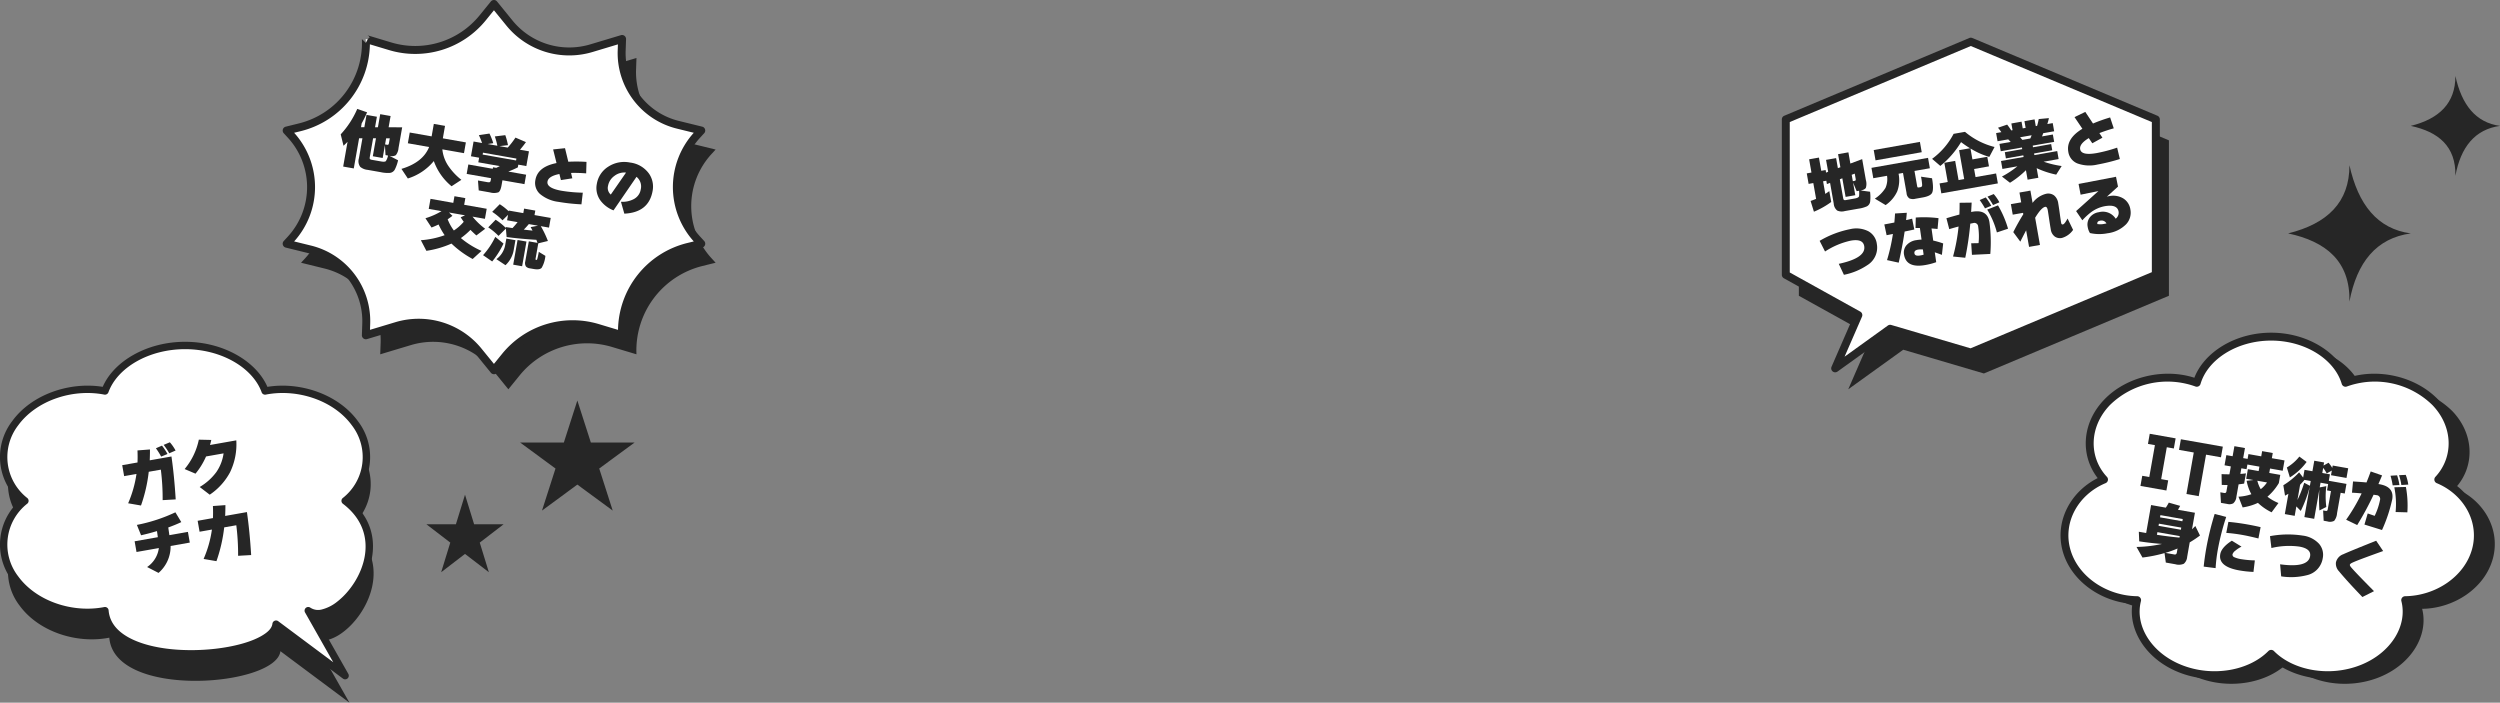 <svg xmlns="http://www.w3.org/2000/svg" width="589.997" height="165.833"><rect width="100%" height="100%" fill="#808080" stroke="none"/><g data-name="グループ 43360"><path data-name="パス 67250" d="m136.253 94.518 3.189 9.924h10.317l-8.345 6.128 3.185 9.929-8.345-6.137-8.345 6.137 3.189-9.929-8.345-6.128h10.312l3.189-9.924Z" fill="#262626" fill-rule="evenodd"/><path data-name="パス 67251" d="m109.741 116.748 2.15 6.985h6.954l-5.624 4.322 2.15 6.985-5.629-4.318-5.624 4.318 2.15-6.985-5.629-4.322h6.954l2.15-6.985Z" fill="#262626" fill-rule="evenodd"/><g data-name="グループ 43357"><path data-name="パス 67252" d="m119.969 5.433 3.635 4.474a18.2 18.2 0 0 0 19.362 5.954l7.239-2.177s-.036 1.093-.094 2.721a17.419 17.419 0 0 0 13.251 17.529l5.526 1.36s-.357.393-.955 1.039a18.193 18.193 0 0 0 0 24.634l.955 1.039s-1.24.3-3.091.763a20.515 20.515 0 0 0-15.6 20.638c0 .138.009.21.009.21s-2.533-.763-5.749-1.726a20.506 20.506 0 0 0-21.829 6.713c-1.534 1.891-2.658 3.269-2.658 3.269s-1.619-2-3.635-4.478a18.2 18.2 0 0 0-19.361-5.954c-3.885 1.164-7.239 2.177-7.239 2.177s.036-1.093.094-2.721a17.418 17.418 0 0 0-13.255-17.53l-5.526-1.36s.357-.393.954-1.039a18.193 18.193 0 0 0 0-24.634l-.954-1.039 3.091-.758a20.52 20.52 0 0 0 15.6-20.642c0-.134-.009-.21-.009-.21l5.749 1.731a20.514 20.514 0 0 0 21.829-6.713c1.534-1.891 2.658-3.269 2.658-3.269Z" fill="#262626" fill-rule="evenodd"/><path data-name="パス 67253" d="m116.565.941 3.635 4.478a18.2 18.2 0 0 0 19.362 5.954l7.244-2.176s-.036 1.093-.094 2.721a17.427 17.427 0 0 0 13.247 17.533c3.118.767 5.526 1.356 5.526 1.356s-.357.393-.954 1.039a18.187 18.187 0 0 0 0 24.63l.954 1.039s-1.24.308-3.091.763a20.514 20.514 0 0 0-15.606 20.638c0 .138.009.21.009.21l-5.749-1.731a20.506 20.506 0 0 0-21.829 6.713c-1.534 1.891-2.658 3.269-2.658 3.269s-1.619-2-3.635-4.478a18.2 18.2 0 0 0-19.362-5.954l-7.239 2.177s.036-1.093.094-2.721a17.424 17.424 0 0 0-13.251-17.533l-5.531-1.36s.357-.393.954-1.039a18.2 18.2 0 0 0 0-24.63c-.6-.647-.954-1.039-.954-1.039l3.091-.758a20.514 20.514 0 0 0 15.6-20.638c0-.138-.009-.21-.009-.21l5.749 1.731a20.516 20.516 0 0 0 21.829-6.713c1.534-1.891 2.658-3.269 2.658-3.269Z" fill="#fff" fill-rule="evenodd"/><path data-name="パス 67254" d="M86.334 10.129s.834-1.722.932-1.066a.935.935 0 0 0-.66-.772l5.749 1.731a19.577 19.577 0 0 0 20.829-6.4l2.659-3.274a.934.934 0 0 1 1.454 0l3.64 4.478a17.265 17.265 0 0 0 18.363 5.647l7.239-2.173a.949.949 0 0 1 .843.156.961.961 0 0 1 .366.776l-.094 2.721a16.483 16.483 0 0 0 12.538 16.579l5.531 1.36a.934.934 0 0 1 .673.642.943.943 0 0 1-.205.905l-.955 1.039a17.253 17.253 0 0 0 0 23.363l.955 1.039a.942.942 0 0 1-.468 1.548l-3.091.758a19.572 19.572 0 0 0-14.888 19.7 1.181 1.181 0 0 1-.932 1.182.957.957 0 0 1-.272-.04l-5.751-1.728a19.579 19.579 0 0 0-20.829 6.4l-2.658 3.269a.934.934 0 0 1-1.454 0l-3.636-4.469a17.258 17.258 0 0 0-18.36-5.65l-7.239 2.177a.923.923 0 0 1-.843-.156.948.948 0 0 1-.366-.776l.094-2.721a16.48 16.48 0 0 0-12.54-16.584l-5.526-1.36a.947.947 0 0 1-.678-.642.934.934 0 0 1 .21-.905l.954-1.039a17.262 17.262 0 0 0 0-23.363l-.954-1.039a.938.938 0 0 1 .468-1.548l3.091-.763a19.572 19.572 0 0 0 14.888-19.7l-.009-.205.937.905Zm59.518 67.721a21.454 21.454 0 0 1 16.329-20.495l1.552-.379a19.134 19.134 0 0 1 0-25.642l-3.992-.981a18.359 18.359 0 0 1-13.965-18.474l.049-1.409-5.981 1.8A19.125 19.125 0 0 1 119.478 6l-2.908-3.577-1.927 2.377a21.452 21.452 0 0 1-22.828 7.02l-4.523-1.36a21.45 21.45 0 0 1-16.329 20.495l-1.548.379a19.134 19.134 0 0 1 0 25.642l3.987.981a18.354 18.354 0 0 1 13.965 18.474l-.049 1.409 5.981-1.8a19.122 19.122 0 0 1 20.361 6.262l2.908 3.577 1.927-2.373a21.452 21.452 0 0 1 22.828-7.02l4.523 1.36Z" fill="#262626" fill-rule="evenodd"/><g data-name="グループ 43351" fill="#262626"><path data-name="パス 67255" d="m83.484 39.75-2.493-.442 1.03-5.839c-.3.308-.616.616-.95.928l-.665-2.69a21.148 21.148 0 0 0 3.907-6.008l2.319.807a26.365 26.365 0 0 1-1.276 2.609l-.156.9h.785l.513-2.9 2.449.433-.437 2.48h.678l.544-3.082 2.449.433-.468 2.658 3.2.009-.865 4.9a3.04 3.04 0 0 1-.633 1.673 1.813 1.813 0 0 1-1.459.156l-.076-.013 2.066 1.065a9.166 9.166 0 0 1-.789 2.217 1.526 1.526 0 0 1-1.169.763 7.873 7.873 0 0 1-2.154-.178l-3.06-.54a3.207 3.207 0 0 1-1.753-.709 2.267 2.267 0 0 1-.326-2l.839-4.75h-.788l-1.253 7.11Zm4.567-7.11-.781 4.42c-.04.241-.031.4.04.477a.758.758 0 0 0 .433.178l2.226.392c.566.1.932.071 1.093-.085a4.164 4.164 0 0 0 .522-1.311l-.6-.107-.143-2.333-.531 3.015-2.328-.41.749-4.242h-.678Zm2.823 1.44.522.094c.21.036.335-.076.384-.335l.21-1.2h-.861Z"/><path data-name="パス 67256" d="M102.377 38.014a12.881 12.881 0 0 1-6.128 4.108l-1.508-2.266q5.071-1.525 6.53-5.161l-5.018-.883.446-2.538 5.165.91.517-2.944 2.645.464-.517 2.944 5.437.959-.446 2.538-5.107-.9a8.494 8.494 0 0 0 1.32 3.773 14.461 14.461 0 0 0 3.171 3.421l-2.315 1.517a13.6 13.6 0 0 1-4.188-5.946Z"/><path data-name="パス 67257" d="m116.407 33.791-1.329.2 2.3.406a16.867 16.867 0 0 0-.6-2.2l2.471-.3a15.809 15.809 0 0 1 .633 2.359l-2.012.232 1.958.343a18.7 18.7 0 0 0 1.82-2.359l2.475 1.066a21.83 21.83 0 0 1-1.409 1.8l2.119.375-.616 3.479-1.9-.334-.112.642c-.651.326-1.4.656-2.239.99l4.2.74-.393 2.226-5.2-.914-.205 1.164c-.165.928-.41 1.485-.745 1.677a3.342 3.342 0 0 1-1.976.027l-2.672-.473-.174-2.342 2.27.4q.475.087.616-.094a.916.916 0 0 0 .129-.379l.08-.464-5.763-1.017.392-2.226 5.763 1.017.062-.357.763.134c.277-.125.558-.259.843-.406l-5.076-.9.192-1.088-1.927-.339.616-3.479 2 .352a14.265 14.265 0 0 0-.749-1.855l2.5-.375a14.322 14.322 0 0 1 .892 2.266Zm5.384 4.077.08-.446-7.886-1.392-.08.446Z"/><path data-name="パス 67258" d="M137.212 48.224a43.694 43.694 0 0 1-5.379-.58 8.367 8.367 0 0 1-4.42-1.887 3.5 3.5 0 0 1-1.057-3.3q.549-3.1 4.982-3.974l-.8-3.22 2.806-.29.776 3.2a36.723 36.723 0 0 1 4.291.031l-.076 2.712a35.047 35.047 0 0 0-3.568-.107l.3 1.271-2.69.419-.361-1.436q-2.582.515-2.806 1.771-.274 1.552 3.341 2.19a34.712 34.712 0 0 0 4.987.45l-.317 2.748Z"/><path data-name="パス 67259" d="M154.014 45.057q-.9 5.091-6.673 5.366l-.8-2.806a5.729 5.729 0 0 0 3.02-.624 3.13 3.13 0 0 0 1.655-2.3 2.914 2.914 0 0 0-1-2.962l-5.43 7.916a7.038 7.038 0 0 1-2.984-2.2 4.963 4.963 0 0 1-.95-4.05 5.908 5.908 0 0 1 2.712-4.072 6.88 6.88 0 0 1 5.138-.963 6.427 6.427 0 0 1 4.514 2.69 5.4 5.4 0 0 1 .8 4.005Zm-6.271-4.326a3.793 3.793 0 0 0-2.739.781 3.676 3.676 0 0 0-1.512 2.368 2.03 2.03 0 0 0 .656 2.038l3.595-5.187Z"/><path data-name="パス 67260" d="M111.035 54.245a17.239 17.239 0 0 1-2.266 1.94 20.408 20.408 0 0 0 4.871 3.029l-2.092 1.909a22.781 22.781 0 0 1-5-3.64 22.751 22.751 0 0 1-5.923 1.713l-1.3-2.507a20.693 20.693 0 0 0 5.611-1.182 17.071 17.071 0 0 1-1.432-2.533c-.526.254-1.084.5-1.668.723l-1.432-2.194a16.457 16.457 0 0 0 3.791-1.673l-3.015-.531.419-2.373 5.375.95.277-1.57 2.569.455-.277 1.57 5.317.937-.419 2.373-2.926-.517a16.482 16.482 0 0 0 2.988 2.868l-2.079 1.574c-.5-.437-.963-.879-1.4-1.325Zm-3.925.152a10.84 10.84 0 0 0 2.331-2.052c-.25-.339-.486-.7-.723-1.066l1.035-.464-3.791-.669.816.789a21.27 21.27 0 0 1-1.128.816 11.175 11.175 0 0 0 1.46 2.646Z"/><path data-name="パス 67261" d="M118.827 57.479a20.148 20.148 0 0 1-2.672 4.228l-2.154-1.49a17.869 17.869 0 0 0 2.886-4.313Zm.557-3.533-1.735 1.726a14.662 14.662 0 0 0-2.428-2.015l1.748-1.8a13.8 13.8 0 0 1 2.413 1.949l-.022-.219 1.592.236q.622-.662 1.2-1.4l-2.48-.437.227-1.285-1.307 1.293a14.883 14.883 0 0 0-2.435-2l1.78-1.8a12.664 12.664 0 0 1 2.11 1.664l.031-.165 3.421.6.187-1.062 2.645.464-.187 1.062 3.823.674-.4 2.284-1.94-.343a22.687 22.687 0 0 1 1.677 3.5l-2.27.553-.633 3.586c-.036.2 0 .308.112.326l.058.009c.089.018.165-.058.223-.223a16.561 16.561 0 0 0 .361-1.69l1.557.95a6.847 6.847 0 0 1-.883 2.823c-.317.348-.932.446-1.838.285l-.9-.156a1.6 1.6 0 0 1-.955-.428 1.5 1.5 0 0 1-.169-1.218l.834-4.732 2.047.361c-.022-.054-.107-.294-.259-.723q-3.807-.227-7.029-.656l-.169-2Zm1.891 4.83a6.378 6.378 0 0 1-1.98 3.809l-2.15-1.427a5.278 5.278 0 0 0 2.11-3.492l.241-1.36 2.15.379-.37 2.092Zm1.946 4.056-2.105-.37 1.026-5.825 2.105.37Zm.4-8.644c.451.058 1.137.138 2.052.236-.147-.281-.29-.558-.437-.83l1.735-.326-2.168-.384c-.379.455-.772.892-1.182 1.3Z"/></g></g><g data-name="グループ 43356"><path data-name="パス 67247" d="M63.572 98.657c-2.217-6.084-9.929-10.736-18.889-10.736s-16.672 4.652-18.889 10.736c-7.761-1.521-16.7 1.445-21.182 7.591a13.109 13.109 0 0 0 2.293 18.327 13.113 13.113 0 0 0-2.293 18.326c4.483 6.151 13.421 9.112 21.182 7.591 1.2 14.585 39.38 11.512 40.383 3.189l16.289 12.15-8.7-15.339c6.409 4.616 23.127-14.964 8.7-25.923a13.113 13.113 0 0 0 2.293-18.327c-4.483-6.151-13.421-9.112-21.182-7.591Z" fill="#262626" fill-rule="evenodd"/><path data-name="パス 67248" d="M62.56 92.274c-2.217-6.084-9.929-10.736-18.889-10.736S26.998 86.19 24.782 92.274c-7.761-1.521-16.7 1.445-21.182 7.591a13.114 13.114 0 0 0 2.293 18.332A13.113 13.113 0 0 0 3.6 136.528c4.483 6.146 13.421 9.112 21.182 7.591 1.2 14.585 39.38 11.516 40.383 3.194l16.289 12.15-8.7-15.339c6.409 4.616 23.131-14.964 8.7-25.919a13.118 13.118 0 0 0 2.293-18.332c-4.483-6.146-13.421-9.112-21.182-7.591Z" fill="#fff" fill-rule="evenodd"/><path data-name="パス 67249" d="M63.099 91.297c7.913-1.276 16.811 1.842 21.342 8.06a13.92 13.92 0 0 1-1.646 18.809c9.554 8.109 4.3 20.143-2.078 25.138a9.408 9.408 0 0 1-6.106 2.342l7.591 13.385a.863.863 0 0 1-1.267 1.12L65.61 148.714a7.5 7.5 0 0 1-3.046 2.877c-2.721 1.566-6.936 2.712-11.6 3.243-6.958.789-14.906.2-20.317-2.319-3.51-1.632-5.972-4.072-6.6-7.4-7.857 1.199-16.657-1.922-21.144-8.087a13.914 13.914 0 0 1 1.677-18.835 13.92 13.92 0 0 1-1.677-18.84c4.527-6.218 13.43-9.331 21.338-8.06 2.623-6.03 10.4-10.629 19.433-10.629s16.811 4.594 19.433 10.629Zm-1.351 1.276c-2.119-5.807-9.523-10.169-18.077-10.169S27.707 86.761 25.59 92.573a.868.868 0 0 1-.981.553c-7.44-1.459-16.021 1.36-20.317 7.252a12.268 12.268 0 0 0 2.141 17.15.865.865 0 0 1 0 1.338 12.264 12.264 0 0 0-2.143 17.148c4.3 5.9 12.877 8.711 20.317 7.252a.845.845 0 0 1 .687.161.856.856 0 0 1 .339.62c.263 3.194 2.52 5.41 5.731 6.9 5.161 2.4 12.752 2.917 19.389 2.168 4.4-.5 8.376-1.548 10.937-3.024 1.467-.843 2.471-1.78 2.6-2.895a.863.863 0 0 1 .517-.691.847.847 0 0 1 .856.1l12.984 9.683-6.657-11.748a.865.865 0 0 1 1.258-1.128 3.339 3.339 0 0 0 2.748.41 9.532 9.532 0 0 0 3.649-1.882c5.856-4.59 10.812-15.816 1.276-23.055a.869.869 0 0 1-.339-.674.858.858 0 0 1 .317-.682 12.269 12.269 0 0 0 2.141-17.15c-4.3-5.9-12.877-8.711-20.317-7.252a.864.864 0 0 1-.981-.553Z" fill="#262626" fill-rule="evenodd"/><g data-name="グループ 43352" fill="#262626"><path data-name="パス 67262" d="M40.465 107.733q.649 4.476 1 10.125l-3.082.174a54.76 54.76 0 0 0-.424-7.194l-2.855.5a36.006 36.006 0 0 1-1.829 7.962l-3.033-.526a27.2 27.2 0 0 0 1.967-6.922l-2.913.513-.455-2.583 3.613-.638q.054-1.438-.009-2.846l2.948-.227c0 .968-.022 1.82-.054 2.565l5.125-.905Zm-.937-.593-1.494.616a17.706 17.706 0 0 0-1.24-1.967l1.432-.62a13.982 13.982 0 0 1 1.306 1.971Zm1.9-.812-1.485.647a14.817 14.817 0 0 0-1.32-1.985l1.463-.611a10.032 10.032 0 0 1 1.35 1.949Z"/><path data-name="パス 67263" d="M55.767 103.924a15.144 15.144 0 0 1-1.476 7.529 14.669 14.669 0 0 1-4.795 5.294l-2.368-1.815a13.187 13.187 0 0 0 3.912-3.5 10.226 10.226 0 0 0 1.726-4.438l-4.139.732a17.009 17.009 0 0 1-2.489 4.059l-2.565-1.09a15.754 15.754 0 0 0 3.35-6.936l2.939.067c-.085.393-.183.794-.3 1.191l6.2-1.093Z"/><path data-name="パス 67264" d="m44.791 128.049-4.527.8a8.231 8.231 0 0 1-2.85 6.356l-2.694-1.387a6.4 6.4 0 0 0 2.77-4.478l-5.272.928-.446-2.525 5.482-.968-.21-1.441c-1.316.4-2.569.723-3.751.986l-.986-2.444a38.38 38.38 0 0 0 9.086-2.971l1.392 2.31q-1.4.662-3.073 1.267l.259 1.815 4.376-.772Z"/><path data-name="パス 67265" d="M58.273 120.85q.656 4.5 1 10.143l-3.082.174a55.065 55.065 0 0 0-.424-7.208l-2.855.5a36.417 36.417 0 0 1-1.829 7.975l-3.033-.522a26.452 26.452 0 0 0 1.963-6.936l-2.913.513-.455-2.583 3.613-.638q.054-1.438-.009-2.846l2.948-.214c0 .923-.022 1.775-.058 2.551l5.12-.905Z"/></g></g><path data-name="パス 67266" d="M554.466 38.983c2.043 9.264 6.579 15.04 14.474 16.1-8.1 1.115-12.721 6.775-14.474 16.1.2-9.59-5.58-14.193-14.474-16.1 9.313-2.306 14.5-7.377 14.474-16.1Z" fill="#262626" fill-rule="evenodd"/><path data-name="パス 67267" d="M579.471 17.931c1.485 6.78 4.781 11 10.526 11.78-5.892.816-9.255 4.955-10.526 11.78.143-7.016-4.059-10.384-10.531-11.78 6.775-1.686 10.544-5.4 10.531-11.78Z" fill="#262626" fill-rule="evenodd"/><g data-name="グループ 43358"><path data-name="パス 67268" d="m468.197 14.782 43.666 18.341v36.676L468.197 88.14l-19.036-5.607-12.979 9.34 5.469-12.569-17.123-9.5V33.123l43.669-18.341Z" fill="#262626" fill-rule="evenodd"/><path data-name="パス 67269" d="m465.111 9.836 43.666 18.345v36.677l-43.666 18.341-19.032-5.607-12.984 9.344 5.473-12.574-17.123-9.5V28.181l43.666-18.345Z" fill="#fff" fill-rule="evenodd"/><path data-name="パス 67270" d="m465.476 8.971 43.666 18.341a.939.939 0 0 1 .575.865v36.681a.939.939 0 0 1-.575.865l-43.666 18.341a.953.953 0 0 1-.629.036l-18.59-5.482-12.609 9.072a.939.939 0 0 1-1.409-1.137l5.134-11.789-16.378-9.09a.942.942 0 0 1-.486-.821V28.181a.939.939 0 0 1 .575-.865l43.664-18.345a.934.934 0 0 1 .727 0Zm-.366 1.887-42.729 17.944v35.5l16.641 9.237a.94.94 0 0 1 .406 1.2l-4.112 9.438 10.21-7.346a.926.926 0 0 1 .812-.138l18.71 5.509 42.783-17.97v-35.43l-42.729-17.945Z" fill="#262626" fill-rule="evenodd"/><g data-name="グループ 43354" fill="#262626"><path data-name="パス 67274" d="M432.173 47.659a19.227 19.227 0 0 1-4.09 2.306l-.785-2.542c.455-.152.888-.317 1.3-.491l-.66-3.733-1.106.2-.437-2.48 1.106-.2-.549-3.122 2.315-.41.549 3.122 1.03-.183.107.611.491-.2-.5-2.806 2.373-.419.419 2.373.593-.214-.544-3.091 2.435-.428.464 2.645 2.788-1.044.879 4.973a3.209 3.209 0 0 1-.009 1.792c-.161.308-.575.517-1.244.633h-.013l2.252.3a10.2 10.2 0 0 1 .022 2.319 1.513 1.513 0 0 1-.758 1.12 7.38 7.38 0 0 1-2.025.558l-3.211.566a2.6 2.6 0 0 1-1.793-.129 2.293 2.293 0 0 1-.812-1.628l-.865-4.9-.749.285-.138-.789-.763.134.522 2.971c.37-.241.683-.459.946-.66l.45 2.556Zm2.029-5.348.785 4.451c.044.25.12.4.232.45a.935.935 0 0 0 .477-.009l2.074-.366c.557-.1.879-.272.968-.526a6.679 6.679 0 0 0 0-1.293l-.567.1-.852-2.038.526 2.988-2.284.4-.776-4.389-.593.227Zm3.064.446.446-.08c.2-.036.277-.178.232-.428l-.223-1.271-.723.268.268 1.508Z"/><path data-name="パス 67275" d="M448.06 41.008a7.581 7.581 0 0 1-.317 4.153 7.95 7.95 0 0 1-2.739 3.238l-2.547-1.521a8.112 8.112 0 0 0 2.511-2.52 5.157 5.157 0 0 0 .37-2.868l-3.243.571-.433-2.449 13.35-2.355.433 2.449-3.631.638.62 3.524c.036.2.08.317.138.352a.653.653 0 0 0 .384 0l.3-.054c.241-.04.361-.214.37-.513a13.686 13.686 0 0 0-.268-1.954l2.6.37c.308 1.744.3 2.9 0 3.466q-.408.749-2.2 1.066l-1.7.3a2.282 2.282 0 0 1-1.432-.071 1.6 1.6 0 0 1-.678-1.236l-.843-4.777-1.062.187Zm5.464-5.089-10.9 1.922-.428-2.435 10.9-1.922Z"/><path data-name="パス 67276" d="m471.485 43.284-13.336 2.351-.415-2.346 1.927-.339-.8-4.527 2.556-.45.8 4.527 1.329-.236-1.2-6.824 2.582-.455a23.945 23.945 0 0 1-2.119-1.445 21.556 21.556 0 0 1-4.893 5.62l-1.945-1.673a17.077 17.077 0 0 0 5.076-5.9l2.689-.473a17.248 17.248 0 0 0 6.976 3.573l-1.235 2.342a17.967 17.967 0 0 1-4.447-1.989l.455 2.582 3.51-.62.4 2.257-3.51.62.339 1.913 4.853-.856.415 2.346Z"/><path data-name="パス 67277" d="M478.114 40.175a21.3 21.3 0 0 1-3.76 2.957l-1.9-1.467a21.989 21.989 0 0 0 3.653-2.417l-3.542.624-.33-1.882 5.33-.941-.067-.388-4.108.723-.259-1.463 4.108-.723-.067-.388-5 .883-.3-1.731 2.645-.464a9.42 9.42 0 0 0-.584-.607l-2.511.442-.339-1.927 1.24-.219c-.286-.4-.553-.749-.8-1.044l2.163-.736a15.343 15.343 0 0 1 .963 1.369l.312-.054-.281-1.583 2.4-.424.281 1.583.687-.12-.281-1.583 2.391-.419.281 1.583.312-.054a12.174 12.174 0 0 0 .379-1.606l2.409-.223a14 14 0 0 1-.37 1.4l1.271-.223.339 1.927-2.583.455c-.089.263-.183.513-.281.758l2.556-.45.308 1.731-5.062.892.067.388L484.07 34l.259 1.463-4.286.754.067.388 5.392-.95.33 1.882-3.541.624a23.011 23.011 0 0 0 4.259 1.021l-1.289 2.029a20.9 20.9 0 0 1-4.612-1.525l.4 2.27-2.538.446-.393-2.226Zm-1.374-7.779c.125.134.3.335.54.616l1.869-.33a8.4 8.4 0 0 0 .312-.763l-2.716.477Z"/><path data-name="パス 67278" d="M500.294 37.525a43.434 43.434 0 0 1-5.254 1.3 8.368 8.368 0 0 1-4.8-.263 3.49 3.49 0 0 1-2.123-2.734q-.549-3.1 3.323-5.437l-1.855-2.752 2.538-1.231 1.824 2.743a36.829 36.829 0 0 1 4.041-1.436l.856 2.574c-1.066.29-2.2.665-3.39 1.12l.714 1.088-2.386 1.316-.834-1.222q-2.255 1.365-2.034 2.623.274 1.552 3.889.914a34.624 34.624 0 0 0 4.84-1.285l.642 2.69Z"/><path data-name="パス 67279" d="M442.922 57.526a4.857 4.857 0 0 1-2.194 5.022 15.087 15.087 0 0 1-5.566 2.306l-1.213-2.587q6.5-1.4 6-4.2-.314-1.78-3.167-1.276a18.125 18.125 0 0 0-6.075 2.565l-1.276-2.516a22.819 22.819 0 0 1 7.2-2.761 6.286 6.286 0 0 1 4.309.5 3.981 3.981 0 0 1 1.985 2.944Z"/><path data-name="パス 67280" d="M451.78 54.162q-.636.141-2.288.482-.522 3.512-1.4 7.346l-2.756-.607a43.61 43.61 0 0 0 1.391-6.173l-1.49.294-.54-2.538q.763-.134 2.368-.45c.071-.772.125-1.485.161-2.136l2.774-.165a50.42 50.42 0 0 1-.161 1.722c.366-.085.839-.192 1.423-.326l.513 2.56Zm6.806 3.3-.3 2.685a38.55 38.55 0 0 0-1.677-.6l.334 2.328a15.118 15.118 0 0 1-2.56.669q-4.462.789-5.027-2.4a2.688 2.688 0 0 1 .54-2.23 3.728 3.728 0 0 1 2.377-1.244 7.252 7.252 0 0 1 1.209-.12l-.392-2.748q-.355 0-1.03.013l.058-2.475a27.1 27.1 0 0 1 5.37.147l-.228 2.551a66.452 66.452 0 0 0-1.423-.12l.4 2.855a20.281 20.281 0 0 1 2.351.678Zm-4.786 1.414a4.759 4.759 0 0 0-1.151.031c-.647.116-.928.415-.843.9q.12.7 1.365.482a4.975 4.975 0 0 0 .8-.187l-.169-1.231Z"/><path data-name="パス 67281" d="M469.497 52.347a35.424 35.424 0 0 1 .214 7.582l-4.335.21-.174-2.725 1.735-.031a15.45 15.45 0 0 0-.094-3.925.9.9 0 0 0-1.191-.807l-.669.134a70.789 70.789 0 0 1-1.182 8.046l-2.886-.29a43.164 43.164 0 0 0 1.307-7.083 50.902 50.902 0 0 0-2.2.62l-.669-2.578q1.934-.569 3.064-.865.053-1.425.049-2.779l2.841-.04q-.04.9-.12 2.208l.254-.045q3.519-.636 4.05 2.364Zm.437-3.787-1.476.616a18.809 18.809 0 0 0-1.253-1.967l1.432-.62a13.989 13.989 0 0 1 1.3 1.971Zm3.961 5.415-2.631.879a19.882 19.882 0 0 0-2.288-5.388l2.547-1a24.069 24.069 0 0 1 2.373 5.508Zm-2.038-6.231-1.5.651a14.4 14.4 0 0 0-1.307-1.989l1.463-.611a10.033 10.033 0 0 1 1.342 1.949Z"/><path data-name="パス 67282" d="M489.247 54.256a4.829 4.829 0 0 1-2.636 1.9 2.135 2.135 0 0 1-1.672-.321 2.509 2.509 0 0 1-.959-1.695q-.161-.91-.4-2.516a97.167 97.167 0 0 0-.3-1.963c-.107-.616-.312-.9-.611-.847q-.91.161-2.377 2.574l1.133 6.423-2.569.455-.691-3.912q-.816 1.559-1.374 2.676l-1.659-2.248q1.057-2.114 2.364-4.219l-.058-.33-2.435.428-.437-2.48 2.435-.428-.41-2.315 2.583-.455.513 2.9a5.648 5.648 0 0 1 3.18-2.145 2.3 2.3 0 0 1 1.936.415 2.88 2.88 0 0 1 .932 1.793c.1.575.223 1.392.366 2.435s.254 1.78.325 2.2c.054.3.187.428.406.388.277-.049.646-.513 1.11-1.4l1.307 2.694Z"/><path data-name="パス 67283" d="M502.765 49.421a3.977 3.977 0 0 1-1 3.5 7.48 7.48 0 0 1-4.4 2.132 10.022 10.022 0 0 1-4.139-.054 3.859 3.859 0 0 1-.535-1.463 2.779 2.779 0 0 1 .437-2.141 3.243 3.243 0 0 1 2.217-1.316 3.572 3.572 0 0 1 3.952 1.534 1.747 1.747 0 0 0 .691-1.664q-.321-1.806-3.274-1.285a7.891 7.891 0 0 0-3.461 1.6 15.627 15.627 0 0 0-1.82 1.722l-1.476-2.172 5.268-4.719-4.206.852-.477-2.533 8.831-1.695.473 2.319-2.641 2.391a2.749 2.749 0 0 1 .62-.156 4.6 4.6 0 0 1 3.323.593 3.7 3.7 0 0 1 1.619 2.556Zm-5.642 3.305a1.324 1.324 0 0 0-1.485-.647c-.526.094-.749.357-.66.794a4.479 4.479 0 0 0 1.686-.049c.219-.04.37-.071.459-.098Z"/></g></g><g data-name="グループ 43359"><path data-name="パス 67271" d="M522.432 92.389c1.8-6.133 9.054-10.9 17.556-10.9s15.754 4.764 17.556 10.9a20.387 20.387 0 0 1 21.188 4.617c5.3 5.526 5.343 13.216.7 18.207 6.784 2.823 10.758 9.764 8.867 16.659s-9.09 11.713-16.677 11.811c1.574 6.173-2.476 13.082-10.134 16.151s-16.681 1.392-21.5-3.484c-4.822 4.871-13.84 6.548-21.5 3.484s-11.708-9.978-10.134-16.151c-7.587-.1-14.786-4.915-16.677-11.811s2.078-13.836 8.862-16.659c-4.639-4.991-4.6-12.681.7-18.207a20.385 20.385 0 0 1 21.186-4.621Z" fill="#262626" fill-rule="evenodd"/><path data-name="パス 67272" d="M518.44 90.338c1.8-6.128 9.054-10.892 17.556-10.892s15.754 4.764 17.556 10.892a20.378 20.378 0 0 1 21.186 4.625c5.3 5.526 5.344 13.211.7 18.207 6.784 2.823 10.754 9.764 8.867 16.659s-9.09 11.713-16.677 11.811c1.574 6.173-2.471 13.082-10.129 16.151s-16.681 1.392-21.5-3.479c-4.822 4.871-13.84 6.548-21.5 3.479s-11.708-9.978-10.13-16.151c-7.587-.1-14.786-4.915-16.677-11.811s2.079-13.836 8.867-16.659c-4.639-4.991-4.6-12.681.7-18.207a20.391 20.391 0 0 1 21.186-4.625Z" fill="#fff" fill-rule="evenodd"/><path data-name="パス 67273" d="M517.864 89.147c2.324-6.012 9.608-10.633 18.131-10.633s15.812 4.621 18.131 10.633c7.078-2.293 15.959-.379 21.28 5.169 5.339 5.566 5.66 13.185 1.534 18.515 6.516 3.283 10.165 10.29 8.26 17.239-1.9 6.931-8.867 11.909-16.445 12.444.964 6.276-3.22 13.051-10.914 16.128s-16.668 1.557-21.846-3.06c-5.178 4.616-14.161 6.142-21.846 3.06s-11.878-9.857-10.914-16.128c-7.578-.535-14.545-5.517-16.445-12.444-1.9-6.945 1.744-13.956 8.261-17.239-4.126-5.33-3.809-12.948 1.534-18.515 5.321-5.549 14.2-7.462 21.28-5.169Zm.241 2.061a19.413 19.413 0 0 0-20.183 4.4c-4.928 5.138-5.009 12.288-.691 16.931a.928.928 0 0 1-.326 1.49c-6.343 2.64-10.094 9.108-8.327 15.553 1.789 6.516 8.622 11.035 15.794 11.124a.928.928 0 0 1 .888 1.16c-1.472 5.776 2.408 12.185 9.576 15.058 7.3 2.926 15.9 1.374 20.495-3.274a.926.926 0 0 1 1.32 0c4.594 4.643 13.2 6.2 20.495 3.274 7.168-2.872 11.053-9.282 9.576-15.058a.928.928 0 0 1 .888-1.16c7.172-.089 14.005-4.607 15.794-11.124 1.766-6.445-1.985-12.912-8.327-15.553a.927.927 0 0 1-.326-1.49c4.313-4.643 4.233-11.793-.692-16.931a19.412 19.412 0 0 0-20.183-4.4.94.94 0 0 1-.745-.031.956.956 0 0 1-.482-.571c-1.7-5.8-8.617-10.227-16.663-10.227s-14.96 4.425-16.664 10.227a.9.9 0 0 1-.482.571.941.941 0 0 1-.745.031Z" fill="#262626" fill-rule="evenodd"/><g data-name="グループ 43355" fill="#262626"><path data-name="パス 67284" d="m511.267 115.758-6.124-1.079.424-2.391 1.659.294 1.329-7.529-1.641-.29.419-2.391 6.111 1.079-.424 2.391-1.659-.294-1.329 7.529 1.659.294-.424 2.391Z"/><path data-name="パス 67285" d="m524.149 107.921-3.524-.62-1.726 9.795-2.9-.513 1.726-9.795-3.479-.616.441-2.507 9.9 1.744-.442 2.507Z"/><path data-name="パス 67286" d="M529.63 114.124c-.353.062-.794.12-1.325.183l-.517 2.926a2.319 2.319 0 0 1-.736 1.548 1.94 1.94 0 0 1-1.414.152l-1.494-.263-.147-2.489.79.138a.715.715 0 0 0 .482-.022.727.727 0 0 0 .187-.459l.241-1.374q-.615 0-1.365-.027l-.045-2.547c.6.036 1.218.049 1.856.049l.33-1.869-1.481-.259.424-2.4 1.481.259.419-2.373 2.493.442-.419 2.373 1.044.183.2-1.133 3.015.531.214-1.227 2.507.442-.214 1.227 2.989.526-.428 2.435-2.988-.526-.183 1.044 2.6.459-.339 1.927a12.9 12.9 0 0 1-2.694 3.22 10.562 10.562 0 0 0 2.6 1.49l-1.619 2.194a12.57 12.57 0 0 1-3.225-2.23 12.874 12.874 0 0 1-3.608 1.075l-.985-2.529a11.126 11.126 0 0 0 3.046-.589 10.17 10.17 0 0 1-1.12-3.171l1.583-.169-1.686-.3.4-2.27 2.538.446.183-1.044-2.837-.5-.2 1.106-1.227-.214-.236 1.329c.508-.036.95-.08 1.32-.138l-.428 2.417Zm3.1-.669a7.2 7.2 0 0 0 .8 1.989 6.673 6.673 0 0 0 1.481-1.588Z"/><path data-name="パス 67287" d="m541.53 121.735-2.315-.41.847-4.795c-.3.174-.567.321-.8.446l-.4-2.458a17.654 17.654 0 0 0 3.724-3.037l.954 1.218.321-1.82 1.869.33.437-2.48 2.315.41-.129.731 1.182-.669a10.351 10.351 0 0 1 .879 1.218l.1-.553 3.657.647-.4 2.284-3.657-.647.2-1.106-1.213.678a8.318 8.318 0 0 0-.834-1.3l-.21 1.2 1.807.317-.268 1.525 4.166.736-.4 2.27-.972-.169-.847 4.808a3.266 3.266 0 0 1-.678 1.806 2.15 2.15 0 0 1-1.633.129l-.852-.152-.125-2.426.566.1q.314.054.415-.08a.987.987 0 0 0 .134-.424l.736-4.166-.928-.165.263-1.494-1.793-.317-.2 1.106 1.561-.294a19.357 19.357 0 0 0 0 4.911l-1.624.821a33.937 33.937 0 0 1-.009-5l-1.231 6.976-2.315-.41 1.267-7.185a29.159 29.159 0 0 1-2.119 5.74l-1.044-1.075-.393 2.239Zm2.828-12.712a14.005 14.005 0 0 1-3.952 3.644l-.709-2.342a10.676 10.676 0 0 0 2.948-2.574l1.717 1.271Zm-1.53 5.352-.638 3.631a28.046 28.046 0 0 0 1.6-4.077l1.338.714.2-1.133-1.476-.259a13.755 13.755 0 0 1-1.017 1.128Z"/><path data-name="パス 67288" d="M564.554 117.881a35.484 35.484 0 0 1-2.4 7.2l-4.148-1.285.772-2.623 1.641.566a15.47 15.47 0 0 0 1.258-3.72.9.9 0 0 0-.843-1.164c-.089-.018-.317-.049-.673-.1a71.135 71.135 0 0 1-3.863 7.159l-2.609-1.262a43.072 43.072 0 0 0 3.653-6.209 45.6 45.6 0 0 0-2.279-.169l.25-2.649c1.343.085 2.4.161 3.176.236a59.27 59.27 0 0 0 .995-2.6l2.685.937q-.348.83-.865 2.034l.254.045q3.526.609 3 3.608Zm1.713-3.408-1.6.071a17.82 17.82 0 0 0-.508-2.275l1.557-.094a13.866 13.866 0 0 1 .55 2.298Zm1.866 6.439-2.774-.076a19.718 19.718 0 0 0-.308-5.843l2.739-.071a24.024 24.024 0 0 1 .344 5.99Zm.219-6.552-1.633.1a14.225 14.225 0 0 0-.549-2.315l1.583-.076a10.184 10.184 0 0 1 .596 2.293Z"/><path data-name="パス 67289" d="M510.272 128.371q-2.663-.194-5.419-.616l-.094-2.266 1.731.3 1.164-6.6 3.479.616a12.413 12.413 0 0 0 .7-1.186l2.685.767a41.11 41.11 0 0 1-.517.923l4 .7-.687 3.9c.268-.25.531-.508.78-.772l1.1 2.244a24.424 24.424 0 0 1-2.426 1.619l-.6 3.421a2.358 2.358 0 0 1-.785 1.623 2.936 2.936 0 0 1-1.985.12l-2.27-.4-.3-2.239a33.049 33.049 0 0 1-5.205 1.053l-1.41-2.5a30.44 30.44 0 0 0 6.057-.718Zm-1.235-2.159q2.83.435 5.317.66l.062-.357-5.272-.928-.111.629Zm5.647-1.191.089-.509-5.272-.928-.089.508Zm.352-2 .094-.522-5.272-.928-.094.522Zm-1.133 6.423a25.334 25.334 0 0 1-2.877 1.035l2.119.375c.33.058.522-.089.584-.437l.169-.972Z"/><path data-name="パス 67290" d="M525.379 121.998a57.785 57.785 0 0 0-1.963 7.645 36.037 36.037 0 0 0-.535 4.433l-2.814-.357q.214-2.087.606-4.313a69.071 69.071 0 0 1 1.985-8.118l2.725.709Zm6.441 12.975a25.432 25.432 0 0 1-3.341-.357q-5.018-.883-4.5-3.827.281-1.612 2.734-3.185l2.279 1.4a7.421 7.421 0 0 0-1.445.946 1.809 1.809 0 0 0-.678.865.639.639 0 0 0 .41.682 6.486 6.486 0 0 0 1.74.482 22.665 22.665 0 0 0 3.122.272l-.326 2.716Zm1.682-10.575-.517 2.681c-1.615-.4-2.9-.682-3.854-.847a38.406 38.406 0 0 0-3.733-.473l.5-2.6q2.154.194 4.541.616c1.106.2 2.123.406 3.06.633Z"/><path data-name="パス 67291" d="M548.154 131.788a4.856 4.856 0 0 1-3.778 3.97 15.153 15.153 0 0 1-6.021.263l-.254-2.846q6.583.9 7.078-1.9.314-1.78-2.538-2.279a18.035 18.035 0 0 0-6.588.335l-.339-2.8a22.794 22.794 0 0 1 7.708-.134 6.289 6.289 0 0 1 3.876 1.945 3.985 3.985 0 0 1 .856 3.448Z"/><path data-name="パス 67292" d="M562.427 130.04q-2.991 1.077-4.05 1.472-2.288.843-3.229 1.28c-.357.165-.553.33-.58.5-.022.138.085.352.334.642q1.1 1.285 5.361 5.58l-2.739 1.383q-3.646-3.787-5.522-6.07a2.617 2.617 0 0 1-.723-2.114 2.686 2.686 0 0 1 1.731-1.913q1.519-.7 7.761-3.189l1.65 2.431Z"/></g></g></g></svg>
